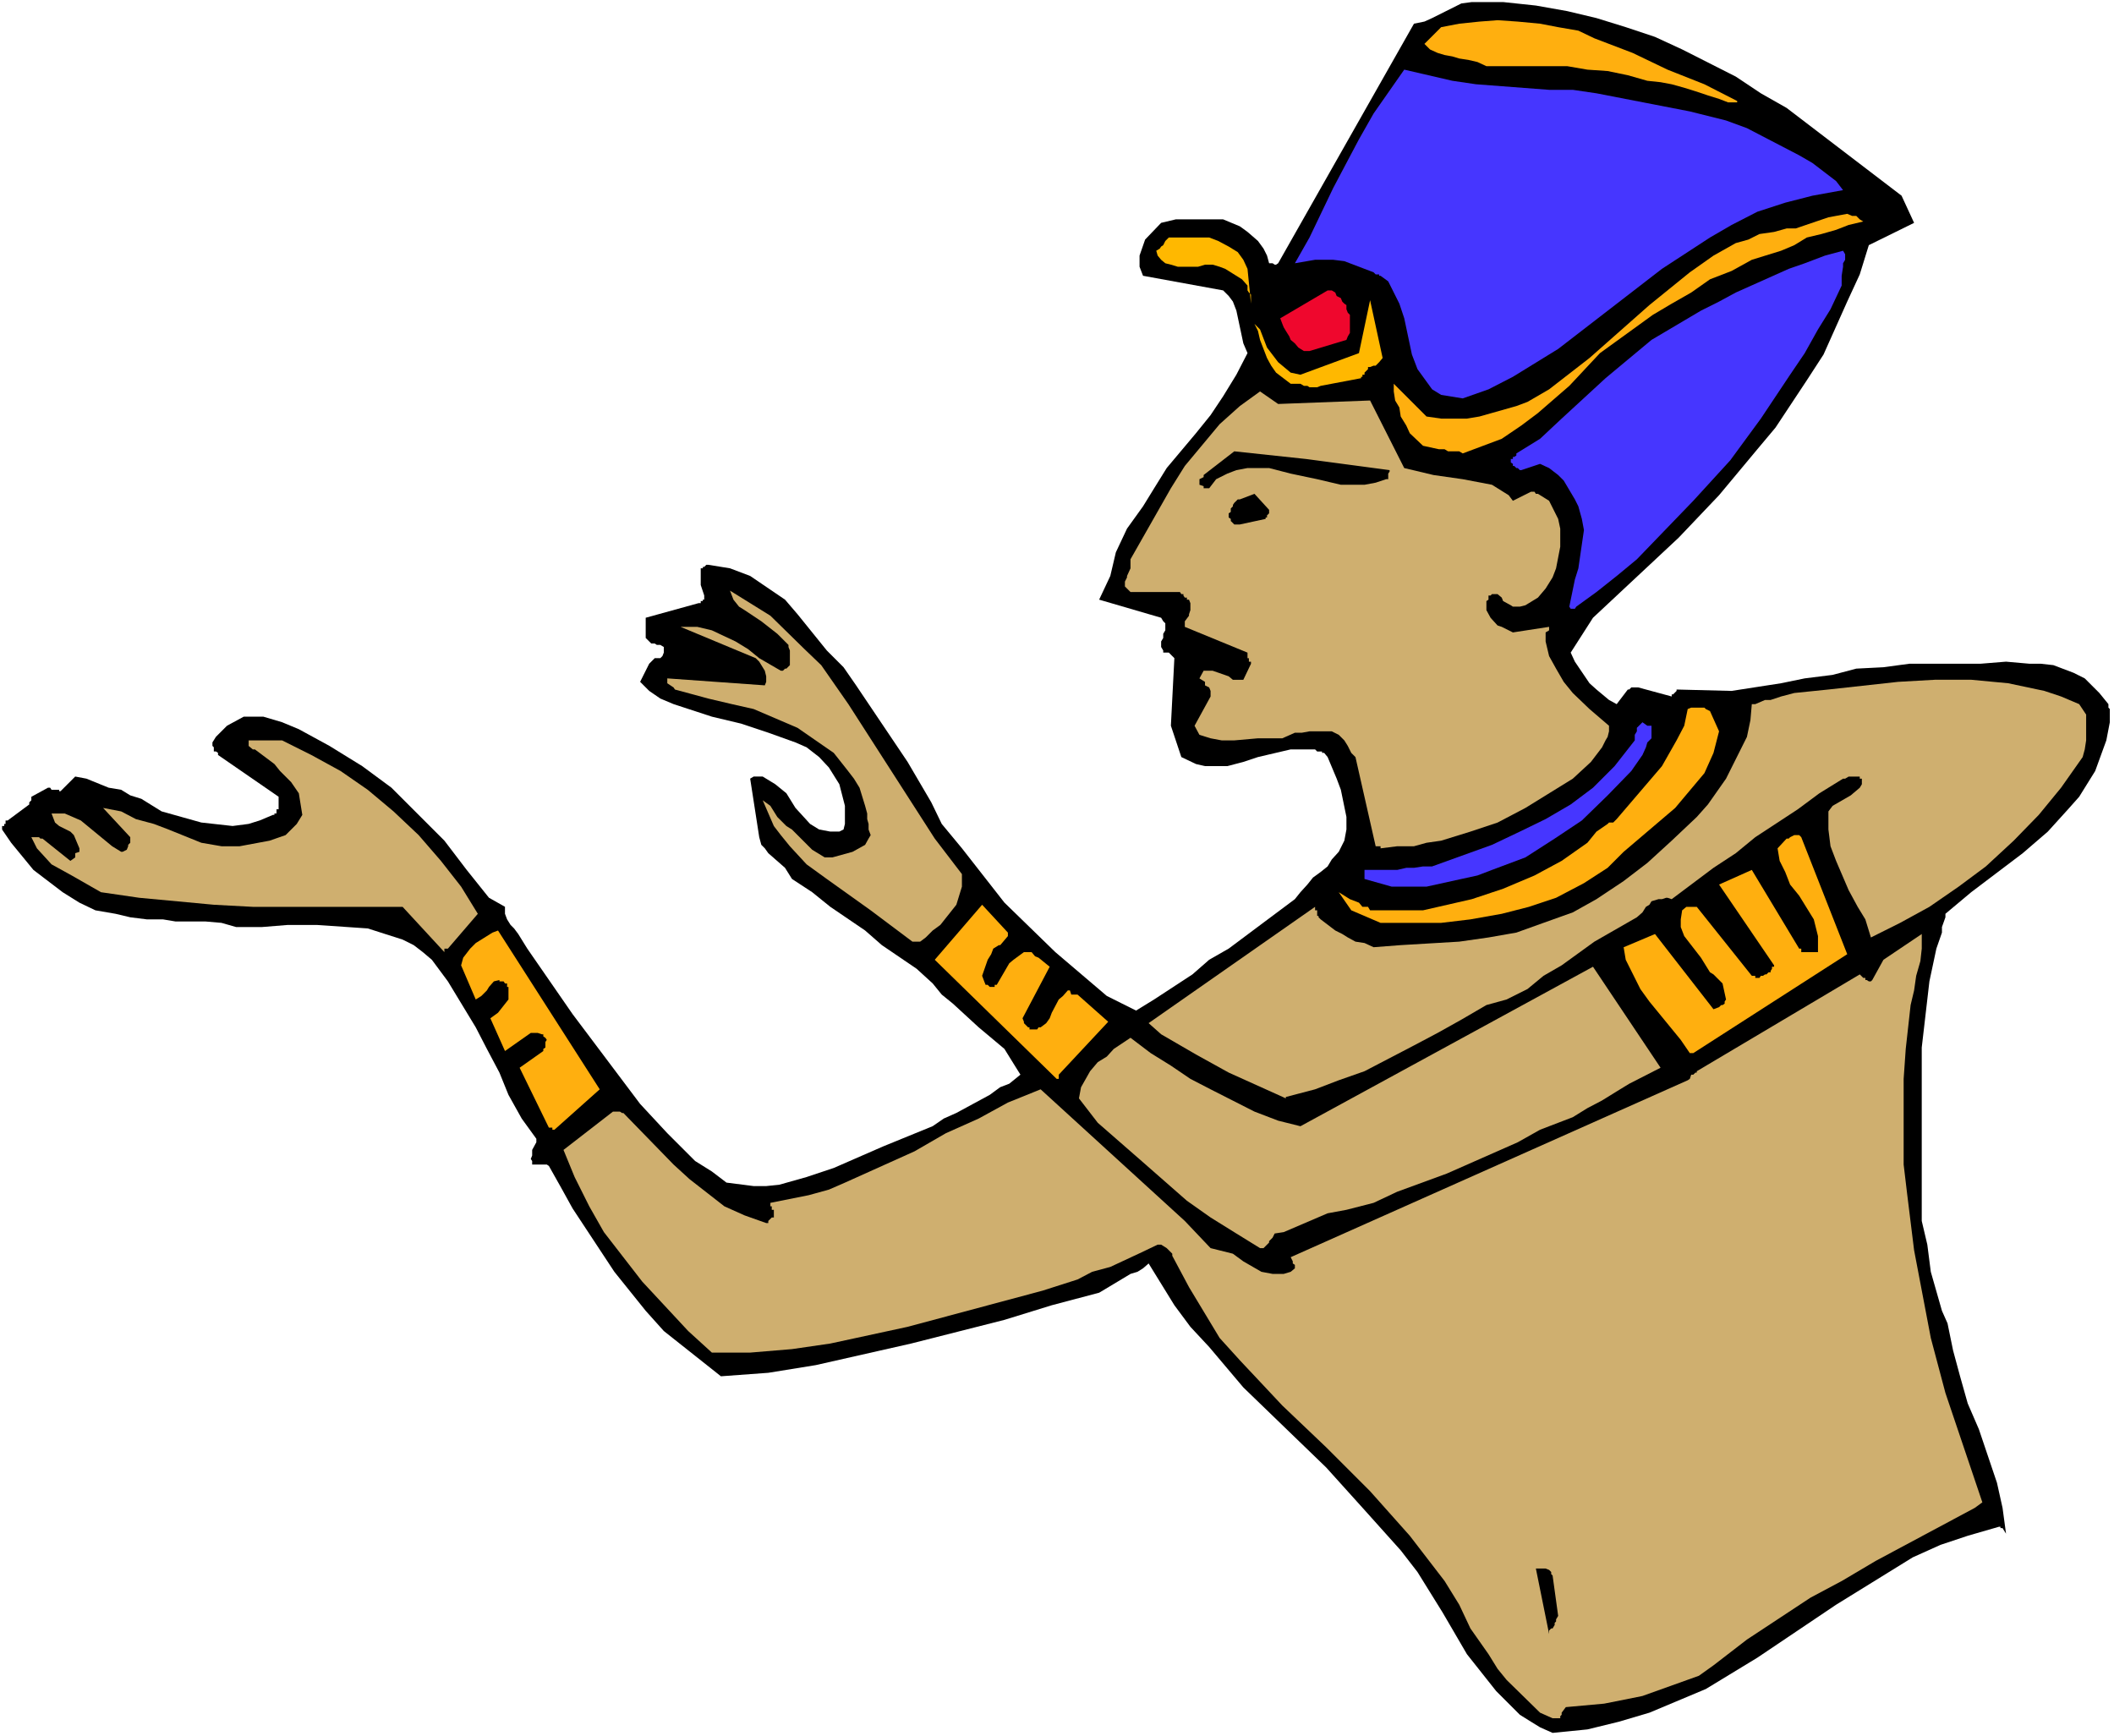 <?xml version="1.0" encoding="UTF-8" standalone="no"?>
<svg
   version="1.0"
   width="129.766mm"
   height="106.587mm"
   id="svg23"
   sodipodi:docname="Egyptian Man 5.wmf"
   xmlns:inkscape="http://www.inkscape.org/namespaces/inkscape"
   xmlns:sodipodi="http://sodipodi.sourceforge.net/DTD/sodipodi-0.dtd"
   xmlns="http://www.w3.org/2000/svg"
   xmlns:svg="http://www.w3.org/2000/svg">
  <rect width="100%" height="100%" fill="#333333" stroke="none"/>
  <sodipodi:namedview
     id="namedview23"
     pagecolor="#ffffff"
     bordercolor="#000000"
     borderopacity="0.25"
     inkscape:showpageshadow="2"
     inkscape:pageopacity="0.0"
     inkscape:pagecheckerboard="0"
     inkscape:deskcolor="#d1d1d1"
     inkscape:document-units="mm" />
  <defs
     id="defs1">
    <pattern
       id="WMFhbasepattern"
       patternUnits="userSpaceOnUse"
       width="6"
       height="6"
       x="0"
       y="0" />
  </defs>
  <path
     style="fill:#ffffff;fill-opacity:1;fill-rule:evenodd;stroke:none"
     d="M 0,402.848 H 490.455 V 0 H 0 Z"
     id="path1" />
  <path
     style="fill:#000000;fill-opacity:1;fill-rule:evenodd;stroke:none"
     d="m 360.206,402.04 8.08,-0.808 7.272,-1.778 7.11,-2.101 13.09,-5.494 11.958,-7.272 18.261,-12.281 17.776,-10.988 6.464,-2.909 6.302,-2.101 7.272,-2.101 h 0.323 v 0.323 h 0.485 l 0.808,1.293 -0.808,-5.979 -1.293,-5.817 -4.202,-12.443 -2.586,-5.979 -1.778,-6.302 -1.616,-5.979 -1.293,-6.302 -1.293,-2.909 -2.586,-9.049 -0.808,-6.302 -1.293,-5.494 v -32.642 -7.595 l 1.778,-15.351 1.616,-7.595 1.293,-3.717 v -1.293 l 0.808,-2.262 v -0.808 l 5.979,-5.009 11.958,-9.049 5.818,-5.009 4.686,-5.171 2.586,-2.909 3.717,-5.979 2.586,-7.11 0.808,-4.201 v -3.07 l -0.323,-0.323 v -0.808 l -2.101,-2.585 -1.778,-1.778 -1.616,-1.616 -2.586,-1.293 -4.686,-1.778 -2.909,-0.323 h -2.586 l -5.494,-0.485 -5.979,0.485 H 442.945 l -5.979,0.808 -6.302,0.323 -5.494,1.454 -6.464,0.808 -5.494,1.131 -11.474,1.778 -12.766,-0.323 v 0.323 l -0.808,0.808 h -0.323 v 0.485 l -7.757,-2.101 h -1.616 l -0.485,0.485 h -0.323 l -2.586,3.393 -1.778,-0.97 -2.909,-2.424 -1.616,-1.454 -3.394,-5.009 -0.97,-2.101 5.171,-8.08 19.877,-18.583 9.373,-9.857 8.888,-10.665 4.202,-5.009 7.272,-10.988 3.878,-5.979 5.494,-12.281 2.909,-6.302 2.101,-6.787 10.504,-5.171 -2.909,-6.302 -26.664,-20.361 -5.979,-3.393 -5.818,-3.878 -12.443,-6.302 -6.302,-2.909 -6.787,-2.262 -6.787,-2.101 -6.787,-1.616 -7.272,-1.293 -7.595,-0.808 h -7.272 l -2.424,0.323 -6.787,3.393 -1.778,0.808 -2.424,0.485 -31.512,55.588 -0.485,0.323 h -0.323 l -0.485,-0.323 h -0.808 l -0.485,-1.778 -0.808,-1.616 -1.293,-1.778 -2.424,-2.101 -1.778,-1.293 -3.878,-1.616 h -10.989 l -3.394,0.808 -3.717,3.878 -1.293,3.717 v 2.585 l 0.808,2.101 18.584,3.393 1.293,1.293 0.97,1.293 0.808,2.101 1.616,7.595 0.97,2.262 -2.586,5.009 -3.07,5.009 -2.909,4.363 -3.394,4.201 -6.787,8.08 -2.909,4.686 -2.586,4.201 -3.717,5.171 -2.586,5.494 -1.293,5.494 -2.586,5.494 14.382,4.201 0.485,0.808 0.485,0.485 v 1.616 l -0.485,0.808 v 0.97 l -0.485,0.808 v 1.293 l 0.485,0.808 v 0.485 h 0.485 0.808 l 1.293,1.293 -0.808,15.674 2.424,7.272 3.394,1.616 2.101,0.485 h 5.171 l 3.717,-0.97 3.394,-1.131 7.595,-1.778 h 5.656 l 0.485,0.485 h 1.131 v 0.323 h 0.485 l 0.808,0.97 2.101,5.009 0.97,2.585 1.293,6.302 v 2.909 l -0.485,2.585 -1.293,2.585 -1.616,1.778 -0.97,1.616 -1.616,1.293 -1.778,1.293 -1.293,1.616 -1.616,1.778 -1.293,1.616 -15.352,11.473 -4.525,2.585 -3.878,3.393 -8.888,5.817 -4.202,2.585 -6.787,-3.393 -11.958,-10.18 -11.797,-11.473 -9.858,-12.604 -4.686,-5.656 -2.424,-5.009 -5.494,-9.372 -5.979,-8.888 -5.979,-8.888 -2.909,-4.201 -3.878,-3.878 -6.787,-8.403 -2.909,-3.393 -8.08,-5.494 -4.686,-1.778 -5.01,-0.808 h -0.485 l -0.485,0.485 h -0.323 v 0.323 h -0.485 v 3.878 l 0.808,2.424 v 0.97 h -0.323 v 0.323 h -0.485 v 0.485 h -0.485 l -12.282,3.393 v 4.686 l 1.293,1.293 h 0.808 l 0.485,0.323 h 0.808 l 0.808,0.485 v 1.293 l -0.323,0.808 -0.485,0.485 h -0.323 -0.97 l -1.293,1.293 -2.101,4.201 2.101,2.101 2.586,1.778 3.07,1.293 8.888,2.909 6.787,1.616 6.302,2.101 6.302,2.262 2.586,1.131 2.909,2.262 2.262,2.424 2.424,3.878 1.293,5.009 v 4.201 l -0.323,1.293 -0.97,0.485 h -2.101 l -2.586,-0.485 -2.101,-1.293 -3.394,-3.717 -2.101,-3.393 -2.586,-2.101 -2.909,-1.778 h -2.101 l -0.808,0.485 2.101,13.574 0.485,1.778 0.808,0.808 0.808,1.131 3.878,3.393 1.616,2.585 4.686,3.07 4.202,3.393 8.08,5.494 3.878,3.393 8.08,5.494 3.717,3.393 2.101,2.585 2.586,2.101 5.979,5.494 5.979,5.009 2.101,3.393 1.616,2.585 -2.586,2.101 -2.101,0.808 -2.424,1.778 -7.757,4.201 -2.909,1.293 -2.586,1.778 -11.474,4.686 -11.474,5.009 -6.302,2.101 -6.302,1.778 -3.07,0.323 h -2.909 l -6.302,-0.808 -3.394,-2.585 -3.878,-2.424 -6.464,-6.464 -6.302,-6.787 -15.675,-20.845 -10.504,-15.19 -2.101,-3.393 -0.97,-1.293 -0.808,-0.808 -0.808,-1.293 -0.485,-1.293 v -1.616 l -3.717,-2.101 -5.171,-6.464 -5.171,-6.787 -12.282,-12.281 -6.787,-5.009 -7.595,-4.686 -7.11,-3.878 -3.878,-1.616 -4.363,-1.293 h -4.525 l -3.878,2.101 -2.586,2.585 -0.808,1.293 v 0.808 l 0.323,0.323 v 0.97 h 0.485 l 0.485,0.323 v 0.485 l 14.059,9.696 v 2.909 h -0.485 v 0.97 h -0.485 v 0.323 h -0.323 l -3.07,1.293 -2.586,0.808 -3.717,0.485 -7.272,-0.808 -9.211,-2.585 -4.686,-2.909 -2.586,-0.808 -2.101,-1.293 -2.909,-0.485 -5.171,-2.101 -2.586,-0.485 -3.394,3.393 h -0.323 v -0.323 h -1.778 l -0.323,-0.485 h -0.485 L 7.272,184.861 v 0.808 l -0.485,0.485 v 0.485 L 1.778,190.355 H 1.293 v 0.808 H 0.97 v 0.485 H 0.485 v 0.808 l 2.101,3.07 5.171,6.302 6.787,5.171 3.878,2.424 3.717,1.778 4.686,0.808 3.394,0.808 3.878,0.485 h 3.717 l 2.909,0.485 h 6.949 l 3.717,0.323 3.394,0.97 h 5.979 l 5.979,-0.485 h 6.787 l 11.797,0.808 8.08,2.585 2.586,1.293 2.101,1.616 2.101,1.778 3.717,5.009 6.464,10.665 2.586,5.009 2.909,5.494 2.101,5.171 3.07,5.494 3.394,4.686 v 0.808 l -0.97,1.778 v 1.293 l -0.323,0.808 0.323,0.485 v 0.808 h 0.485 2.909 l 0.485,0.323 2.909,5.171 2.586,4.686 9.696,14.705 7.272,9.049 4.202,4.686 13.251,10.503 10.989,-0.808 10.989,-1.778 22.139,-5.009 21.654,-5.494 10.989,-3.393 10.989,-2.909 7.272,-4.363 1.616,-0.485 1.293,-0.808 1.293,-1.131 5.979,9.696 3.717,5.009 4.363,4.686 7.918,9.372 19.23,18.583 8.888,9.857 4.202,4.686 4.202,4.686 3.878,5.009 5.818,9.372 5.656,9.696 6.787,8.564 5.494,5.494 2.586,1.616 2.101,1.293 z"
     id="path2" />
  <path
     style="fill:#cfaf6f;fill-opacity:1;fill-rule:evenodd;stroke:none"
     d="m 360.206,398.647 h 1.778 v -0.485 l 0.323,-0.323 v -0.485 l 0.97,-1.293 8.888,-0.808 8.888,-1.778 13.09,-4.686 3.394,-2.424 7.757,-5.979 7.11,-4.686 7.595,-5.009 7.272,-3.878 7.918,-4.686 22.947,-12.281 1.778,-1.293 -8.565,-25.37 -3.394,-12.766 -3.878,-20.361 -1.616,-13.089 -0.808,-6.787 v -19.876 l 0.485,-6.948 1.131,-10.18 0.808,-3.393 0.485,-3.393 0.97,-3.393 0.323,-2.909 v -3.393 l -8.888,5.979 -2.586,4.686 -0.323,0.323 h -0.485 l -0.485,-0.323 h -0.323 v -0.485 h -0.485 l -0.808,-0.808 -37.814,22.461 v 0.323 h -0.323 l -0.485,0.485 h -0.485 l -0.323,0.97 -0.485,0.323 -92.112,41.044 0.485,0.97 v 0.485 l 0.485,0.323 v 0.808 l -0.97,0.808 -1.616,0.485 h -2.586 l -2.586,-0.485 -4.202,-2.424 -2.424,-1.778 -5.171,-1.293 -5.979,-6.302 -33.451,-30.541 -7.595,3.07 -6.787,3.717 -7.595,3.393 -7.272,4.201 -16.16,7.272 -3.717,1.616 -4.686,1.293 -8.888,1.778 v 0.808 h 0.323 v 0.808 h 0.485 v 1.778 h -0.485 l -0.808,0.808 v 0.485 h -0.485 l -5.01,-1.778 -4.686,-2.101 -8.08,-6.302 -3.717,-3.393 -11.635,-11.958 h -0.323 l -0.485,-0.323 h -1.616 l -11.474,8.888 2.586,6.302 3.394,6.787 3.394,5.979 8.888,11.473 10.666,11.473 5.494,5.009 h 8.888 l 9.696,-0.808 8.888,-1.293 17.938,-3.878 31.35,-8.403 8.08,-2.585 3.394,-1.778 4.202,-1.131 7.272,-3.393 3.717,-1.778 h 0.808 l 1.293,0.808 1.293,1.293 v 0.485 l 3.878,7.272 7.11,11.796 4.686,5.171 9.858,10.503 10.181,9.695 10.181,10.18 9.211,10.342 8.08,10.503 3.394,5.494 2.586,5.494 4.202,5.979 2.101,3.393 2.101,2.585 7.757,7.595 z"
     id="path3" />
  <path
     style="fill:#000000;fill-opacity:1;fill-rule:evenodd;stroke:none"
     d="m 359.883,377.802 h 0.323 l 0.485,-0.808 v -0.485 l 0.323,-0.323 v -0.485 l 0.485,-0.808 -1.293,-9.372 -0.323,-0.323 v -0.485 l -0.485,-0.485 -0.808,-0.323 h -0.485 -0.808 -0.97 l 3.07,15.19 v -0.808 z"
     id="path4" />
  <path
     style="fill:#cfaf6f;fill-opacity:1;fill-rule:evenodd;stroke:none"
     d="m 292.334,289.572 h 0.808 l 1.293,-1.293 v -0.323 l 0.808,-0.808 0.485,-0.97 2.101,-0.323 10.181,-4.363 4.363,-0.808 6.302,-1.616 5.494,-2.585 11.474,-4.201 16.483,-7.272 5.171,-2.909 7.595,-2.909 3.394,-2.101 3.394,-1.778 3.394,-2.101 2.909,-1.778 7.272,-3.717 -15.675,-23.431 -67.872,37.005 -5.171,-1.293 -5.494,-2.101 -10.181,-5.171 -4.686,-2.424 -4.525,-3.07 -4.686,-2.909 -4.686,-3.555 -3.878,2.585 -1.616,1.778 -2.101,1.293 -1.778,2.101 -2.101,3.717 -0.485,2.585 4.363,5.656 10.181,8.888 10.504,9.211 5.494,3.878 5.979,3.717 z"
     id="path5" />
  <path
     style="fill:#ffaf0f;fill-opacity:1;fill-rule:evenodd;stroke:none"
     d="m 128.633,262.102 10.504,-9.372 -23.594,-36.843 -1.293,0.485 -3.878,2.424 -1.293,1.293 -1.616,2.101 -0.485,1.778 3.394,7.918 1.293,-0.808 1.293,-1.293 0.485,-0.808 1.131,-1.293 1.293,-0.323 v 0.323 h 0.97 l 0.323,0.485 h 0.485 v 0.808 h 0.323 v 2.909 l -2.424,3.07 -1.778,1.293 3.394,7.595 5.979,-4.201 h 1.616 l 0.97,0.323 h 0.323 v 0.485 l 0.485,0.323 0.323,0.485 -0.323,0.485 v 1.293 l -0.485,0.323 v 0.485 l -5.494,3.878 6.787,13.897 h 0.808 v 0.485 z"
     id="path6" />
  <path
     style="fill:#cfaf6f;fill-opacity:1;fill-rule:evenodd;stroke:none"
     d="m 298.313,254.507 6.787,-1.778 5.494,-2.101 5.979,-2.101 11.474,-5.979 5.494,-2.909 5.494,-3.07 5.818,-3.393 4.686,-1.293 4.848,-2.424 3.717,-3.07 4.202,-2.424 7.595,-5.494 9.858,-5.656 1.293,-1.131 0.808,-1.293 0.808,-0.485 0.485,-0.808 1.616,-0.485 h 0.808 l 0.97,-0.323 h 0.323 l 0.97,0.323 9.696,-7.272 5.171,-3.393 4.525,-3.717 9.858,-6.464 5.01,-3.717 5.494,-3.393 h 0.485 l 0.808,-0.485 h 2.586 v 0.485 h 0.485 v 1.293 l -0.485,0.808 -2.101,1.778 -4.202,2.424 -0.97,1.293 v 4.201 l 0.485,3.878 1.293,3.393 2.909,6.787 2.101,3.878 1.778,2.909 1.293,4.201 6.787,-3.393 6.787,-3.717 6.787,-4.686 6.302,-4.686 6.464,-5.979 5.818,-5.979 5.171,-6.302 5.01,-7.11 0.485,-1.778 0.323,-2.101 v -5.979 l -1.616,-2.424 -4.202,-1.778 -3.878,-1.293 -8.403,-1.778 -8.565,-0.808 h -8.403 l -8.565,0.485 -16.16,1.778 -7.918,0.808 -3.07,0.808 -2.424,0.808 h -1.293 l -2.262,0.97 h -0.808 l -0.323,3.717 -0.808,3.878 -1.454,2.909 -3.394,6.787 -4.202,5.979 -2.586,2.909 -5.818,5.494 -5.656,5.171 -5.494,4.201 -6.302,4.201 -5.494,3.07 -6.787,2.424 -6.302,2.262 -6.464,1.131 -6.787,0.97 -13.574,0.808 -6.302,0.485 -2.101,-0.97 -2.101,-0.323 -1.778,-0.97 -1.293,-0.808 -1.616,-0.808 -3.394,-2.585 -0.485,-0.485 v -0.323 h -0.323 v -1.293 h -0.485 v -0.808 l -38.622,26.986 2.909,2.585 8.08,4.686 7.595,4.201 13.251,5.979 z"
     id="path7" />
  <path
     style="fill:#ffaf0f;fill-opacity:1;fill-rule:evenodd;stroke:none"
     d="m 245.632,249.336 11.474,-12.281 -7.11,-6.302 h -1.454 l -0.323,-0.97 h -0.485 l -1.131,1.293 -0.97,0.808 -1.616,3.07 -0.485,1.293 -0.808,1.131 -1.293,0.97 h -0.485 l -0.323,0.485 h -1.778 v -0.485 h -0.323 l -0.97,-0.97 v -0.323 l -0.323,-0.808 6.302,-11.958 -2.586,-2.101 -0.808,-0.323 -0.808,-0.97 h -1.778 l -2.424,1.778 -0.97,0.808 -2.909,5.009 h -0.485 v 0.485 h -1.131 l -0.485,-0.485 h -0.485 l -0.323,-0.808 -0.485,-1.293 1.293,-3.717 0.808,-1.293 0.485,-1.293 1.293,-0.808 h 0.323 l 1.778,-2.101 v -0.808 l -5.979,-6.464 -10.989,12.766 28.28,27.632 h 0.485 z"
     id="path8" />
  <path
     style="fill:#ffaf0f;fill-opacity:1;fill-rule:evenodd;stroke:none"
     d="m 392.849,244.327 35.714,-22.946 -10.666,-27.147 -0.485,-0.485 h -1.131 l -0.97,0.485 -0.323,0.323 h -0.485 l -2.101,2.262 0.485,2.909 1.293,2.585 1.131,2.909 2.101,2.585 3.394,5.494 0.97,3.878 v 3.717 h -0.485 -2.586 -0.323 -0.485 v -0.808 h -0.485 l -10.989,-18.26 -7.595,3.393 12.766,18.745 v 0.323 h -0.485 v 0.485 l -0.323,0.485 v 0.323 h -0.485 l -0.485,0.485 h -0.323 l -0.485,0.323 h -0.485 l -0.323,0.485 h -0.97 v -0.485 h -0.808 L 393.657,210.393 h -1.616 -0.485 -0.323 l -0.97,0.808 -0.323,2.101 v 1.778 l 0.808,2.101 3.878,5.009 2.101,3.393 0.808,0.485 2.101,2.101 0.808,3.717 -0.323,0.485 v 0.485 l -0.485,0.323 h -0.323 l -0.485,0.485 -1.293,0.485 -13.574,-17.452 -7.272,3.07 0.485,2.909 3.394,6.787 2.101,2.909 7.272,8.888 2.101,3.07 z"
     id="path9" />
  <path
     style="fill:#cfaf6f;fill-opacity:1;fill-rule:evenodd;stroke:none"
     d="m 103.909,220.088 6.949,-8.08 -3.878,-6.302 -4.686,-5.979 -5.171,-5.979 -5.818,-5.494 -5.979,-5.009 -6.302,-4.363 -6.787,-3.717 -6.787,-3.393 h -5.171 -1.131 -0.97 -0.485 v 1.293 l 0.97,0.808 h 0.485 l 4.525,3.393 1.293,1.616 2.586,2.585 1.778,2.585 0.808,5.009 -1.293,2.101 -1.293,1.293 -1.293,1.293 -3.717,1.293 -6.949,1.293 h -4.202 l -4.686,-0.808 -7.595,-3.07 -3.394,-1.293 -4.202,-1.131 -3.394,-1.778 -4.202,-0.808 6.302,6.787 v 1.293 l -0.485,0.485 v 0.323 l -0.323,0.808 -0.97,0.485 h -0.323 l -2.101,-1.293 -7.272,-5.979 -3.717,-1.616 h -3.07 l 0.808,2.101 0.97,0.808 2.586,1.293 0.808,0.808 1.293,3.07 v 0.323 0.485 l -0.97,0.323 v 0.485 0.485 l -1.131,0.808 -6.464,-5.171 H 9.373 l -0.323,-0.323 h -1.778 l 1.293,2.585 3.394,3.717 4.686,2.585 6.787,3.878 8.888,1.293 17.291,1.616 9.05,0.485 h 17.291 8.888 8.565 l 9.696,10.503 v -0.808 h 0.485 z"
     id="path10" />
  <path
     style="fill:#cfaf6f;fill-opacity:1;fill-rule:evenodd;stroke:none"
     d="m 212.665,218.472 h 0.808 l 1.293,-0.97 1.616,-1.616 1.778,-1.293 3.717,-4.686 1.293,-4.201 v -0.808 -0.485 -1.616 l -6.302,-8.241 -20.038,-31.187 -6.302,-9.049 -3.878,-3.717 -7.918,-7.756 -4.686,-2.909 -4.686,-2.909 0.808,2.101 1.293,1.616 1.293,0.808 3.878,2.585 3.717,2.909 2.586,2.585 v 0.485 l 0.323,0.808 v 3.393 l -0.808,0.808 h -0.323 l -0.485,0.485 h -0.485 l -5.01,-2.909 -2.586,-2.101 -2.909,-1.778 -5.494,-2.585 -3.394,-0.808 h -3.878 l 17.453,7.272 0.808,0.808 1.293,2.101 0.323,1.293 v 1.293 l -0.323,0.808 -22.624,-1.616 v 1.131 l 1.454,0.97 0.323,0.485 7.757,2.101 5.494,1.293 5.01,1.131 10.181,4.363 4.202,2.909 4.202,2.909 3.07,3.878 1.616,2.101 1.293,2.101 1.293,4.201 0.485,1.778 v 1.293 l 0.323,1.131 v 1.293 l 0.485,1.293 -0.485,0.808 -0.808,1.454 -2.909,1.616 -4.686,1.293 h -1.778 l -2.909,-1.778 -4.686,-4.686 -1.293,-0.808 -2.101,-2.101 -1.616,-2.585 -1.778,-1.293 2.586,5.979 1.616,2.101 2.101,2.585 3.878,4.201 4.686,3.393 10.181,7.272 9.696,7.272 z"
     id="path11" />
  <path
     style="fill:#ffaf0f;fill-opacity:1;fill-rule:evenodd;stroke:none"
     d="m 320.291,214.109 h 14.059 l 6.787,-0.808 7.272,-1.293 6.302,-1.616 6.302,-2.101 6.464,-3.393 5.494,-3.555 3.717,-3.717 11.958,-10.18 6.787,-8.08 2.101,-4.686 1.293,-5.009 -2.101,-4.686 -0.97,-0.485 -0.323,-0.323 h -3.07 l -0.808,0.323 -0.808,3.878 -1.778,3.393 -3.394,5.979 -10.504,12.281 -0.808,0.808 h -0.97 l -0.323,0.323 -2.586,1.778 -2.101,2.585 -5.979,4.201 -6.302,3.393 -7.272,3.07 -7.272,2.424 -11.312,2.585 h -3.878 -4.202 -4.202 l -0.485,-0.808 h -1.293 l -0.808,-0.97 -2.101,-0.808 -2.586,-1.616 2.909,4.201 z"
     id="path12" />
  <path
     style="fill:#4636ff;fill-opacity:1;fill-rule:evenodd;stroke:none"
     d="m 322.876,205.706 h 8.08 l 8.08,-1.778 3.717,-0.808 3.394,-1.293 7.757,-2.909 6.787,-4.363 6.302,-4.201 5.979,-5.817 5.494,-5.656 2.586,-3.717 0.808,-1.778 0.323,-1.131 0.97,-0.97 v -2.909 h -0.97 l -1.131,-0.808 -1.293,1.293 v 0.808 l -0.485,0.808 v 1.293 l -4.686,5.979 -5.01,5.009 -5.171,3.878 -5.818,3.393 -5.979,2.909 -6.464,3.07 -13.898,5.009 h -2.101 l -2.101,0.323 h -1.778 l -2.101,0.485 h -2.101 -2.101 -1.293 -2.101 v 2.101 z"
     id="path13" />
  <path
     style="fill:#cfaf6f;fill-opacity:1;fill-rule:evenodd;stroke:none"
     d="m 320.291,196.819 3.878,-0.485 h 3.878 l 2.909,-0.808 3.394,-0.485 6.787,-2.101 6.302,-2.101 6.464,-3.393 5.494,-3.393 5.494,-3.393 4.202,-3.878 2.586,-3.393 0.808,-1.616 0.485,-0.808 0.323,-1.293 v -1.293 l -4.525,-3.878 -3.878,-3.717 -2.101,-2.585 -1.778,-3.07 -1.616,-2.909 -0.808,-3.393 v -2.101 l 0.808,-0.485 v -0.808 l -8.403,1.293 -2.586,-1.293 -0.97,-0.323 -1.616,-1.778 -0.97,-1.778 v -2.101 l 0.485,-0.323 v -0.97 h 0.485 l 0.323,-0.323 h 1.293 l 0.97,0.808 0.323,0.808 1.778,0.97 0.485,0.323 h 1.616 l 1.293,-0.323 2.909,-1.778 1.778,-2.101 1.616,-2.585 0.808,-2.101 0.97,-5.009 v -4.201 l -0.485,-2.262 -2.101,-4.201 -1.293,-0.808 -1.293,-0.808 h -0.485 l -0.323,-0.485 h -0.808 l -4.202,2.101 -0.97,-1.293 -1.293,-0.808 -1.293,-0.808 -1.293,-0.808 -6.787,-1.293 -6.787,-0.97 -6.787,-1.616 -7.918,-15.674 -21.331,0.808 -4.202,-2.909 -4.686,3.393 -4.686,4.201 -8.08,9.696 -3.232,5.171 -9.373,16.482 v 2.101 l -0.808,1.778 v 0.323 l -0.485,0.97 v 1.131 l 1.293,1.293 h 11.474 l 0.323,0.485 h 0.485 v 0.323 l 0.323,0.485 h 0.485 v 0.485 h 0.485 l 0.323,0.808 v 1.616 l -0.323,0.97 v 0.323 l -0.97,1.293 v 1.293 l 14.544,5.979 v 0.808 0.485 h 0.323 v 0.808 h 0.485 v 0.485 l -1.778,3.717 h -2.424 l -0.97,-0.808 -3.717,-1.293 h -2.101 l -0.97,1.778 1.293,0.808 v 0.808 l 0.97,0.485 0.323,0.808 v 1.293 l -3.717,6.787 1.131,2.101 2.586,0.808 2.586,0.485 h 2.909 l 5.494,-0.485 h 5.656 l 2.909,-1.293 h 1.616 l 1.778,-0.323 h 5.171 l 1.616,0.808 0.808,0.808 0.485,0.485 0.808,1.293 0.808,1.616 0.97,0.97 4.686,20.684 h 1.131 z"
     id="path14" />
  <path
     style="fill:#4636ff;fill-opacity:1;fill-rule:evenodd;stroke:none"
     d="m 365.7,140.746 4.686,-3.393 4.686,-3.717 4.686,-3.878 13.09,-13.574 8.565,-9.372 7.11,-9.696 6.787,-10.18 3.394,-5.009 3.07,-5.494 2.909,-4.686 2.586,-5.494 v -2.262 l 0.323,-2.101 v -0.808 l 0.485,-0.808 V 58.981 l -0.485,-0.808 -4.202,1.131 -4.686,1.778 -3.717,1.293 -12.282,5.494 -3.878,2.101 -4.202,2.101 -11.474,6.787 -10.666,8.888 -10.181,9.372 -5.01,4.686 -5.494,3.393 v 0.485 l -0.485,0.323 h -0.323 v 0.485 H 350.51 v 0.808 l 0.485,0.323 v 0.485 h 0.323 l 0.485,0.485 h 0.323 l 0.485,0.485 h 0.323 l 4.363,-1.454 2.101,0.97 2.101,1.616 1.293,1.293 2.586,4.363 0.808,1.616 0.808,2.909 0.485,2.585 -1.293,8.888 -0.808,2.585 -1.293,6.302 0.323,0.485 h 0.97 z"
     id="path15" />
  <path
     style="fill:#000000;fill-opacity:1;fill-rule:evenodd;stroke:none"
     d="m 287.648,121.679 5.979,-1.293 v -0.323 h 0.323 v -0.485 l 0.485,-0.485 v -0.323 -0.485 l -3.394,-3.717 -3.394,1.293 h -0.485 l -0.323,0.323 -0.485,0.485 -0.323,0.485 v 0.323 l -0.485,0.485 v 0.808 l -0.485,0.323 v 0.485 0.485 l 0.485,0.323 v 0.485 l 0.485,0.485 0.323,0.323 h 0.485 z"
     id="path16" />
  <path
     style="fill:#000000;fill-opacity:1;fill-rule:evenodd;stroke:none"
     d="m 280.537,113.276 1.616,-2.101 2.586,-1.293 2.101,-0.808 2.586,-0.485 h 5.01 l 5.01,1.293 6.141,1.293 5.494,1.293 h 2.424 3.07 l 2.586,-0.485 2.424,-0.808 h 0.485 v -0.485 -0.485 -0.323 l 0.323,-0.485 v -0.323 l -19.392,-2.585 -16.645,-1.778 -7.11,5.494 v 0.485 l -0.97,0.485 v 0.323 0.485 0.485 l 0.97,0.323 v 0.485 h 0.323 z"
     id="path17" />
  <path
     style="fill:#ffaf0f;fill-opacity:1;fill-rule:evenodd;stroke:none"
     d="m 339.36,105.196 9.05,-3.393 4.525,-3.07 3.878,-2.909 7.272,-6.302 7.11,-7.595 12.282,-8.888 4.363,-2.585 4.525,-2.585 4.363,-3.07 5.01,-1.939 4.686,-2.585 6.787,-2.101 3.07,-1.293 2.909,-1.778 3.394,-0.808 3.394,-0.97 2.909,-1.131 3.394,-0.808 -0.808,-0.485 -0.808,-0.808 h -0.97 l -1.131,-0.485 -4.363,0.808 -7.595,2.585 h -2.101 l -2.909,0.808 -3.394,0.485 -2.586,1.293 -2.909,0.808 -5.171,2.909 -5.494,3.878 -9.373,7.595 -13.898,12.281 -9.373,7.272 -5.01,2.909 -2.586,0.97 -8.565,2.424 -2.909,0.485 h -5.979 l -3.394,-0.485 -7.595,-7.595 v 1.778 l 0.323,2.101 0.97,1.616 0.323,2.101 1.293,2.101 0.808,1.778 3.07,2.909 3.717,0.808 h 1.293 l 0.808,0.485 h 2.586 z"
     id="path18" />
  <path
     style="fill:#4636ff;fill-opacity:1;fill-rule:evenodd;stroke:none"
     d="m 339.36,92.43 5.979,-2.101 5.656,-2.909 10.504,-6.464 24.078,-18.583 11.15,-7.272 5.01,-2.909 5.979,-3.07 6.464,-2.101 6.302,-1.616 7.11,-1.293 -1.616,-2.101 -5.494,-4.201 -3.07,-1.778 -12.12,-6.302 -4.848,-1.778 -8.403,-2.101 -21.654,-4.201 -5.494,-0.808 h -5.494 l -16.968,-1.293 -5.494,-0.808 -11.15,-2.585 -7.11,10.18 -3.394,5.979 -2.909,5.494 -3.07,5.817 -5.494,11.473 -3.394,5.979 4.686,-0.808 h 4.202 l 2.586,0.323 6.787,2.585 0.485,0.485 h 0.808 v 0.323 h 0.323 l 1.778,1.293 2.586,5.171 1.131,3.393 1.778,8.403 1.293,3.393 3.394,4.686 2.101,1.293 z"
     id="path19" />
  <path
     style="fill:#ffaf0f;fill-opacity:1;fill-rule:evenodd;stroke:none"
     d="m 403.838,23.754 h -0.323 -0.485 v -0.323 l -7.595,-3.878 -8.565,-3.393 -8.08,-3.878 -8.888,-3.393 -3.717,-1.778 -4.686,-0.808 -4.202,-0.808 -5.171,-0.485 -4.686,-0.323 -4.202,0.323 -4.686,0.485 -4.202,0.808 -3.878,3.878 1.293,1.293 1.778,0.808 1.616,0.485 1.778,0.323 1.616,0.485 2.101,0.323 2.101,0.485 2.101,0.97 h 4.686 4.848 5.01 4.202 l 4.686,0.808 4.686,0.323 4.686,0.97 4.525,1.293 3.07,0.323 2.586,0.485 2.909,0.808 2.586,0.808 2.909,0.97 2.586,0.808 2.101,0.808 z"
     id="path20" />
  <path
     style="fill:#ffb800;fill-opacity:1;fill-rule:evenodd;stroke:none"
     d="m 306.393,89.522 9.373,-1.778 v -0.323 h 0.323 v -0.485 h 0.485 v -0.485 l 0.808,-0.808 v -0.485 h 0.485 l 0.808,-0.323 h 0.485 l 0.808,-0.808 0.808,-0.97 -2.909,-13.412 -2.586,12.281 -13.574,5.009 -2.262,-0.485 -2.909,-2.424 -2.586,-3.393 -1.616,-4.201 -1.293,-1.293 0.808,1.616 0.485,2.101 1.616,4.201 0.97,1.778 1.131,1.616 3.394,2.585 h 2.262 l 0.808,0.485 h 0.808 l 0.485,0.323 h 1.778 z"
     id="path21" />
  <path
     style="fill:#ef072d;fill-opacity:1;fill-rule:evenodd;stroke:none"
     d="m 303.808,81.442 8.565,-2.585 0.323,-0.808 0.485,-0.808 v -0.808 -1.293 -0.97 -1.131 l -0.485,-0.485 -0.323,-0.808 V 70.777 l -0.485,-0.323 -0.485,-0.485 -0.323,-0.808 -0.97,-0.485 -0.323,-0.808 -0.808,-0.485 h -0.97 l -10.989,6.464 0.485,1.293 0.323,0.808 0.485,0.808 0.808,1.293 0.323,0.808 0.97,0.808 0.808,0.97 1.293,0.808 h 0.485 0.323 z"
     id="path22" />
  <path
     style="fill:#ffb800;fill-opacity:1;fill-rule:evenodd;stroke:none"
     d="m 290.233,70.454 -0.808,-8.08 -0.97,-2.101 -1.293,-1.778 -2.101,-1.293 -2.424,-1.293 -2.101,-0.808 h -2.586 -3.07 -2.424 -0.485 -0.808 l -0.485,0.485 -0.323,0.323 -0.485,0.97 -0.485,0.323 -0.323,0.485 -0.808,0.485 0.323,1.131 0.808,0.97 0.97,0.808 1.293,0.323 1.616,0.485 h 1.616 1.778 1.293 l 1.616,-0.485 h 1.778 l 1.616,0.485 1.293,0.485 1.293,0.808 1.293,0.808 1.293,0.808 1.293,1.454 v 0.323 0.485 0.323 l 0.323,0.485 0.485,0.485 v 0.323 0.485 0.485 0.323 z"
     id="path23" />
</svg>
